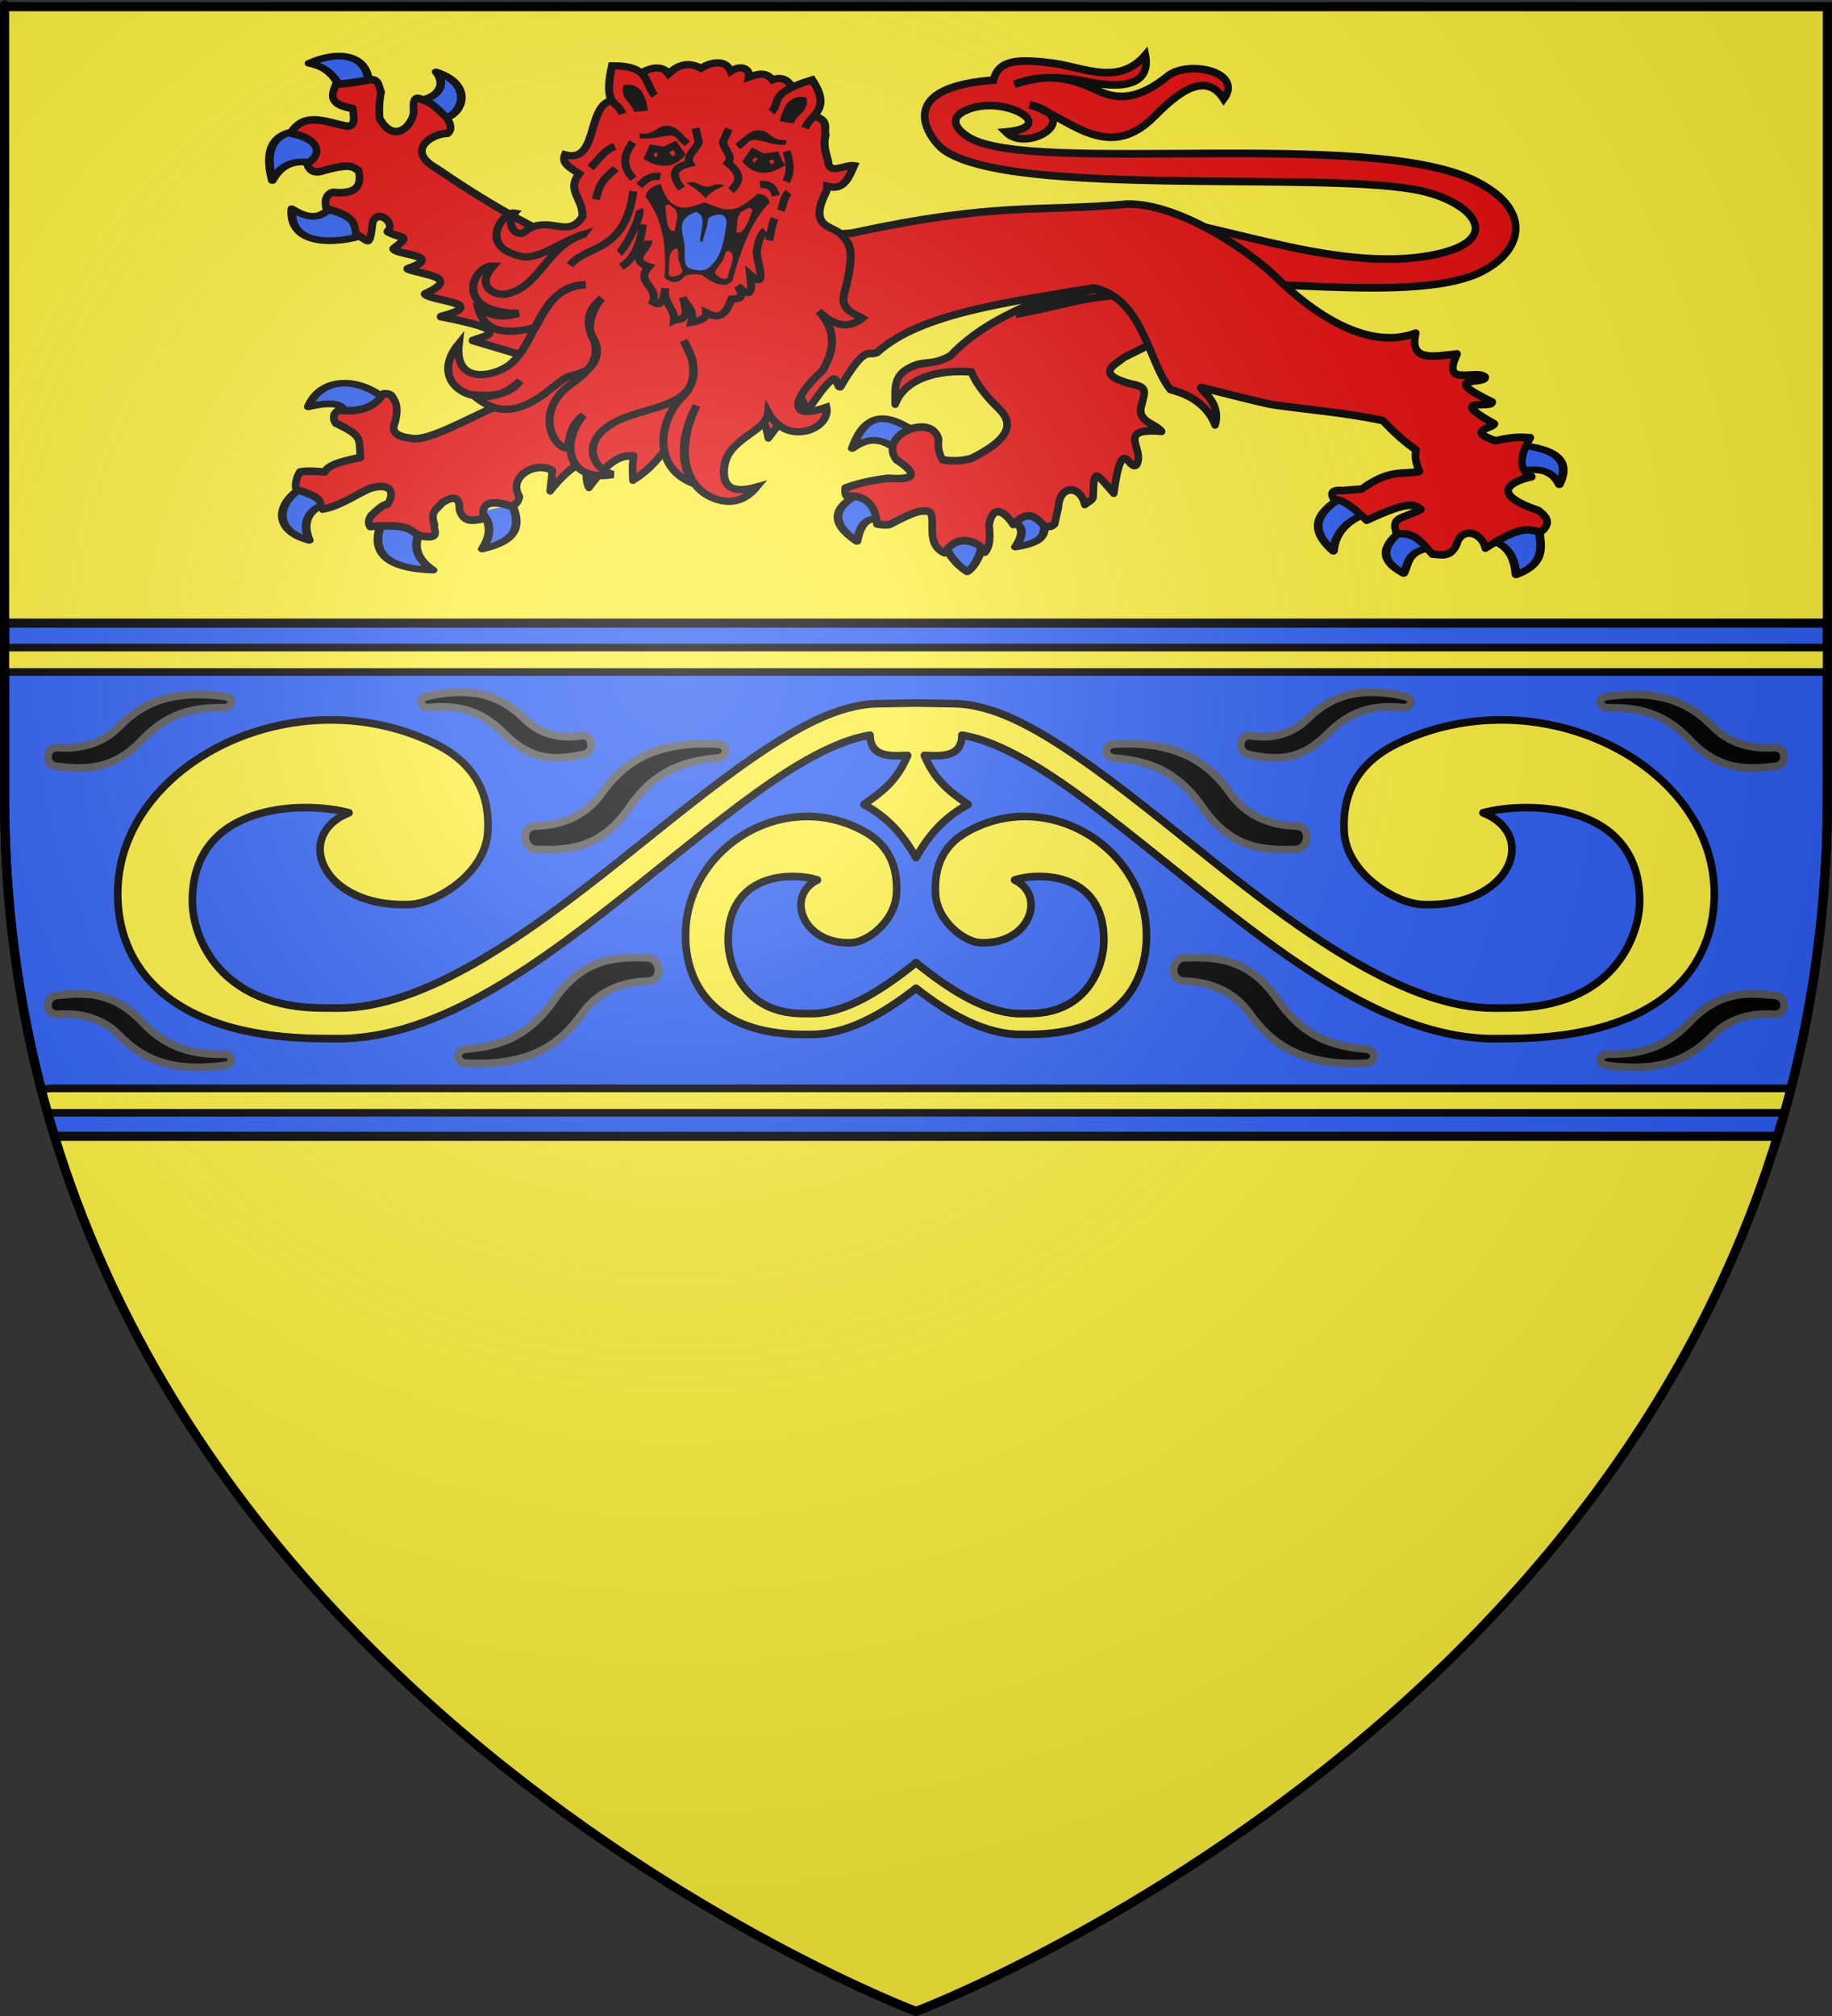 <?xml version="1.0" encoding="UTF-8" standalone="no"?>
<svg
   xmlns:dc="http://purl.org/dc/elements/1.1/"
   xmlns:cc="http://creativecommons.org/ns#"
   xmlns:rdf="http://www.w3.org/1999/02/22-rdf-syntax-ns#"
   xmlns:svg="http://www.w3.org/2000/svg"
   xmlns="http://www.w3.org/2000/svg"
   xmlns:xlink="http://www.w3.org/1999/xlink"
   xmlns:sodipodi="http://sodipodi.sourceforge.net/DTD/sodipodi-0.dtd"
   xmlns:inkscape="http://www.inkscape.org/namespaces/inkscape"
   height="660"
   width="600"
   version="1.0"
   id="svg2"
   sodipodi:version="0.32"
   inkscape:version="0.47pre1"
   sodipodi:docname="Blason_ville_fr_Frichemesnil_(Seine-Maritime).svg"
   inkscape:export-filename="/Users/olivier/Desktop/Blason Rouge/Blason_Vide_3D.png"
   inkscape:export-xdpi="144"
   inkscape:export-ydpi="144"
   inkscape:output_extension="org.inkscape.output.svg.inkscape">
  <rect width="100%" height="100%" fill="#333333" stroke="none"/>
  <sodipodi:namedview
     inkscape:window-height="706"
     inkscape:window-width="1366"
     inkscape:pageshadow="2"
     inkscape:pageopacity="0.0"
     guidetolerance="10.0"
     gridtolerance="10.0"
     objecttolerance="10.0"
     borderopacity="1.0"
     bordercolor="#666666"
     pagecolor="#ffffff"
     id="base"
     showgrid="false"
     height="660px"
     inkscape:zoom="0.71969697"
     inkscape:cx="300"
     inkscape:cy="330"
     inkscape:window-x="-8"
     inkscape:window-y="-8"
     inkscape:current-layer="layer3"
     inkscape:object-nodes="true"
     inkscape:window-maximized="1" />
  <desc
     id="desc4">Flag of Canton of Valais (Wallis)</desc>
  <defs
     id="defs6">
    <linearGradient
       id="linearGradient2893">
      <stop
         style="stop-color:white;stop-opacity:0.314;"
         offset="0"
         id="stop2895" />
      <stop
         id="stop2897"
         offset="0.19"
         style="stop-color:white;stop-opacity:0.251;" />
      <stop
         style="stop-color:#6b6b6b;stop-opacity:0.125;"
         offset="0.6"
         id="stop2901" />
      <stop
         style="stop-color:black;stop-opacity:0.125;"
         offset="1"
         id="stop2899" />
    </linearGradient>
    <radialGradient
       inkscape:collect="always"
       xlink:href="#linearGradient2893"
       id="radialGradient3163"
       gradientUnits="userSpaceOnUse"
       gradientTransform="matrix(1.353,0,0,1.349,-77.629,-85.747)"
       cx="221.445"
       cy="226.331"
       fx="221.445"
       fy="226.331"
       r="300" />
    <g
       id="s-4">
      <g
         id="c-6">
        <path
           transform="matrix(0.951,0.309,-0.309,0.951,0,-1)"
           d="M 0,0 L 0,1 L 0.5,1 L 0,0 z"
           id="t-0" />
        <use
           height="540"
           width="810"
           y="0"
           x="0"
           id="use2144-7"
           transform="scale(-1,1)"
           xlink:href="#t-0" />
      </g>
      <g
         id="a-1">
        <use
           height="540"
           width="810"
           y="0"
           x="0"
           id="use2147-7"
           transform="matrix(0.309,0.951,-0.951,0.309,0,0)"
           xlink:href="#c-6" />
        <use
           height="540"
           width="810"
           y="0"
           x="0"
           id="use2149-7"
           transform="matrix(-0.809,0.588,-0.588,-0.809,0,0)"
           xlink:href="#c-6" />
      </g>
      <use
         height="540"
         width="810"
         y="0"
         x="0"
         id="use2151-7"
         transform="scale(-1,1)"
         xlink:href="#a-1" />
    </g>
    <g
       id="f">
      <rect
         id="rect1964"
         style="fill:#28166f"
         y="-30"
         x="-50"
         height="60"
         width="100" />
      <g
         id="g1966"
         style="fill:#ffffff"
         transform="translate(0,-20)">
        <path
           id="path1968"
           d="M -1.212,27.818 C -1.212,22.175 -2.091,20.471 -4.542,13.98 C -5.709,10.888 -5.024,7.103 -2.858,3.601 C -2.082,2.346 -1.114,1.214 0,0 C 1.114,1.214 2.082,2.346 2.858,3.601 C 5.024,7.103 5.709,10.888 4.542,13.98 C 2.091,20.471 1.212,22.175 1.212,27.818 L -1.212,27.818 z" />
        <path
           id="rwi"
           d="M 2.922,27.672 C 2.922,21.721 5.239,17.829 8.501,16.66 C 9.949,16.141 11.808,16.387 13.519,18.107 C 15.638,20.236 16.255,26.1 10.036,27.228 C 10.694,26.272 10.655,24.147 9.322,23.441 C 8.331,22.916 7.209,23.188 6.646,23.564 C 5.822,24.116 4.917,25.67 4.967,27.672 L 2.922,27.672 z" />
        <path
           id="path1971"
           d="M 1.777,30.183 C 1.79,32.191 2.795,33.518 4.516,34.257 C 4.295,34.955 3.257,36.378 1.831,36.281 C 1.55,37.787 1.282,38.632 0,40 C -1.282,38.632 -1.55,37.787 -1.831,36.281 C -3.257,36.378 -4.295,34.955 -4.516,34.257 C -2.795,33.518 -1.79,32.191 -1.777,30.183 L 1.777,30.183 z" />
        <use
           xlink:href="#rwi"
           height="400"
           width="800"
           y="0"
           x="0"
           id="use1973"
           transform="scale(-1,1)" />
        <rect
           id="rect1975"
           y="27.331"
           x="-7.923"
           height="3.218"
           width="15.846" />
      </g>
    </g>
    <g
       id="s">
      <g
         id="c">
        <path
           transform="matrix(0.951,0.309,-0.309,0.951,0,-1)"
           d="M 0,0 L 0,1 L 0.5,1 L 0,0 z"
           id="t" />
        <use
           height="540"
           width="810"
           y="0"
           x="0"
           id="use2144"
           transform="scale(-1,1)"
           xlink:href="#t" />
      </g>
      <g
         id="a">
        <use
           height="540"
           width="810"
           y="0"
           x="0"
           id="use2147"
           transform="matrix(0.309,0.951,-0.951,0.309,0,0)"
           xlink:href="#c" />
        <use
           height="540"
           width="810"
           y="0"
           x="0"
           id="use2149"
           transform="matrix(-0.809,0.588,-0.588,-0.809,0,0)"
           xlink:href="#c" />
      </g>
      <use
         height="540"
         width="810"
         y="0"
         x="0"
         id="use2151"
         transform="scale(-1,1)"
         xlink:href="#a" />
    </g>
    <g
       id="s-4-4">
      <g
         id="c-6-9">
        <path
           transform="matrix(0.951,0.309,-0.309,0.951,0,-1)"
           d="M 0,0 L 0,1 L 0.5,1 L 0,0 z"
           id="t-0-5" />
        <use
           height="540"
           width="810"
           y="0"
           x="0"
           id="use2144-7-6"
           transform="scale(-1,1)"
           xlink:href="#t-0-5" />
      </g>
      <g
         id="a-1-4">
        <use
           height="540"
           width="810"
           y="0"
           x="0"
           id="use2147-7-8"
           transform="matrix(0.309,0.951,-0.951,0.309,0,0)"
           xlink:href="#c-6-9" />
        <use
           height="540"
           width="810"
           y="0"
           x="0"
           id="use2149-7-2"
           transform="matrix(-0.809,0.588,-0.588,-0.809,0,0)"
           xlink:href="#c-6-9" />
      </g>
      <use
         height="540"
         width="810"
         y="0"
         x="0"
         id="use2151-7-1"
         transform="scale(-1,1)"
         xlink:href="#a-1-4" />
    </g>
    <g
       id="f-0">
      <rect
         id="rect1964-6"
         style="fill:#28166f"
         y="-30"
         x="-50"
         height="60"
         width="100" />
      <g
         id="g1966-7"
         style="fill:#ffffff"
         transform="translate(0,-20)">
        <path
           id="path1968-5"
           d="M -1.212,27.818 C -1.212,22.175 -2.091,20.471 -4.542,13.98 C -5.709,10.888 -5.024,7.103 -2.858,3.601 C -2.082,2.346 -1.114,1.214 0,0 C 1.114,1.214 2.082,2.346 2.858,3.601 C 5.024,7.103 5.709,10.888 4.542,13.98 C 2.091,20.471 1.212,22.175 1.212,27.818 L -1.212,27.818 z" />
        <path
           id="rwi-0"
           d="M 2.922,27.672 C 2.922,21.721 5.239,17.829 8.501,16.66 C 9.949,16.141 11.808,16.387 13.519,18.107 C 15.638,20.236 16.255,26.1 10.036,27.228 C 10.694,26.272 10.655,24.147 9.322,23.441 C 8.331,22.916 7.209,23.188 6.646,23.564 C 5.822,24.116 4.917,25.67 4.967,27.672 L 2.922,27.672 z" />
        <path
           id="path1971-0"
           d="M 1.777,30.183 C 1.79,32.191 2.795,33.518 4.516,34.257 C 4.295,34.955 3.257,36.378 1.831,36.281 C 1.55,37.787 1.282,38.632 0,40 C -1.282,38.632 -1.55,37.787 -1.831,36.281 C -3.257,36.378 -4.295,34.955 -4.516,34.257 C -2.795,33.518 -1.79,32.191 -1.777,30.183 L 1.777,30.183 z" />
        <use
           xlink:href="#rwi-0"
           height="400"
           width="800"
           y="0"
           x="0"
           id="use1973-4"
           transform="scale(-1,1)" />
        <rect
           id="rect1975-5"
           y="27.331"
           x="-7.923"
           height="3.218"
           width="15.846" />
      </g>
    </g>
    <g
       id="s-0">
      <g
         id="c-3">
        <path
           transform="matrix(0.951,0.309,-0.309,0.951,0,-1)"
           d="M 0,0 L 0,1 L 0.5,1 L 0,0 z"
           id="t-4" />
        <use
           height="540"
           width="810"
           y="0"
           x="0"
           id="use2144-0"
           transform="scale(-1,1)"
           xlink:href="#t-4" />
      </g>
      <g
         id="a-0">
        <use
           height="540"
           width="810"
           y="0"
           x="0"
           id="use2147-5"
           transform="matrix(0.309,0.951,-0.951,0.309,0,0)"
           xlink:href="#c-3" />
        <use
           height="540"
           width="810"
           y="0"
           x="0"
           id="use2149-3"
           transform="matrix(-0.809,0.588,-0.588,-0.809,0,0)"
           xlink:href="#c-3" />
      </g>
      <use
         height="540"
         width="810"
         y="0"
         x="0"
         id="use2151-1"
         transform="scale(-1,1)"
         xlink:href="#a-0" />
    </g>
  </defs>
  <g
     inkscape:groupmode="layer"
     id="layer3"
     inkscape:label="Fond écu"
     style="display:inline">
    <path
       id="path2855"
       style="fill:#fcef3c;fill-opacity:1;fill-rule:evenodd;stroke:none;stroke-width:1px;stroke-linecap:butt;stroke-linejoin:miter;stroke-opacity:1"
       d="M 300,658.5 C 300,658.5 598.5,546.18 598.5,260.728 C 598.5,-24.723 598.5,2.176 598.5,2.176 L 1.5,2.176 L 1.5,260.728 C 1.5,546.18 300,658.5 300,658.5 z"
       sodipodi:nodetypes="cccccc" />
    <g
       id="g3714"
       transform="translate(212.95,-619.159)" />
    <g
       id="layer9"
       inkscape:label="Fond d'écu"
       transform="translate(212.95,-619.159)">
      <g
         transform="matrix(2,0,0,2,-732.892,-1853.188)"
         inkscape:label="Meubles"
         id="g2807" />
      <g
         transform="matrix(2,0,0,2,1696.976,-413.55)"
         inkscape:label="Meubles"
         id="g4626" />
      <g
         id="g5271"
         inkscape:label="Meubles"
         transform="matrix(2,0,0,2,-732.892,-453.188)" />
      <g
         id="g5273"
         inkscape:label="Reflet final"
         transform="matrix(2,0,0,2,-732.892,-453.188)" />
      <g
         id="g5275"
         inkscape:label="Contour final"
         transform="matrix(2,0,0,2,-732.892,-453.188)" />
    </g>
    <g
       id="layer6"
       inkscape:label="Reflet final"
       transform="translate(212.95,-619.159)" />
    <g
       id="layer5"
       inkscape:label="Contour final"
       transform="translate(212.95,-619.159)" />
    <path
       style="fill:#2b5df2;stroke:#000000;stroke-opacity:1;stroke-width:3"
       d="M 1.5 204 L 1.5 260.719 C 1.5 301.237 7.523 338.284 17.844 372 L 582.156 372 C 592.477 338.284 598.5 301.237 598.5 260.719 L 598.5 204 L 1.5 204 z "
       id="rect23111" />
    <g
       id="g24210">
      <path
         id="path23133"
         d="M 300 230.156 L 287.5 230.375 C 274.652 230.6 261.376 238.002 247.219 247.656 C 233.061 257.311 218.039 269.783 202.562 282.094 C 171.609 306.716 138.736 330.208 110.438 330.031 L 105.438 330 C 71.932 329.791 63.051 306.893 63 295.062 C 62.862 262.845 99.298 262.083 114.312 266.094 C 95.805 273.414 105.4 297.273 134.125 296.125 C 143.217 295.762 158.955 285.784 159.75 272.469 C 160.571 258.726 154.47 249.163 141.969 243.219 C 95.995 221.358 39.613 250.033 38.562 291.344 C 37.931 316.163 55.21 339.686 105.406 340 L 110.406 340.031 C 143.996 340.241 177.651 314.694 208.812 289.906 C 224.393 277.512 239.316 265.153 252.875 255.906 C 265.054 247.601 276.12 242.03 284.969 240.688 C 285 248.322 292.433 247.467 297.25 247.312 C 293.673 255.962 288.285 259.594 282.938 263.375 C 290.933 267.639 296.085 273.797 300 280.781 C 303.915 273.797 309.067 267.639 317.062 263.375 C 311.715 259.594 306.327 255.962 302.75 247.312 C 307.567 247.467 315 248.322 315.031 240.688 C 323.88 242.03 334.946 247.601 347.125 255.906 C 360.684 265.153 375.607 277.512 391.188 289.906 C 422.349 314.694 456.004 340.241 489.594 340.031 L 494.594 340 C 544.79 339.686 562.069 316.163 561.438 291.344 C 560.387 250.033 504.005 221.358 458.031 243.219 C 445.53 249.163 439.429 258.726 440.25 272.469 C 441.045 285.784 456.783 295.762 465.875 296.125 C 494.6 297.273 504.195 273.414 485.688 266.094 C 500.702 262.083 537.138 262.845 537 295.062 C 536.949 306.893 528.068 329.791 494.562 330 L 489.562 330.031 C 461.264 330.208 428.391 306.716 397.438 282.094 C 381.961 269.783 366.939 257.311 352.781 247.656 C 338.624 238.002 325.348 230.6 312.5 230.375 L 300 230.156 z "
         style="font-size:medium;font-style:normal;font-variant:normal;font-weight:normal;font-stretch:normal;text-indent:0;text-align:start;text-decoration:none;line-height:normal;letter-spacing:normal;word-spacing:normal;text-transform:none;direction:ltr;block-progression:tb;writing-mode:lr-tb;text-anchor:start;color:#000000;fill:#fcef3c;fill-opacity:1;stroke:#000000;stroke-width:2.5;stroke-linecap:round;stroke-linejoin:round;stroke-opacity:1;marker:none;visibility:visible;display:inline;overflow:visible;enable-background:accumulate;font-family:Bitstream Vera Sans;-inkscape-font-specification:Bitstream Vera Sans;stroke-miterlimit:4;stroke-dasharray:none;opacity:1" />
      <path
         id="path23655"
         d="M 263.312 267.312 C 243.19 267.845 224.981 284.183 224.531 305.375 C 224.171 322.351 234.013 338.442 262.625 338.656 L 265.5 338.656 C 277.099 338.743 288.707 332.347 300 323.531 C 311.293 332.347 322.901 338.743 334.5 338.656 L 337.375 338.656 C 365.987 338.442 375.829 322.351 375.469 305.375 C 375.019 284.183 356.81 267.845 336.688 267.312 C 329.98 267.135 323.083 268.699 316.531 272.438 C 309.406 276.503 305.907 283.069 306.375 292.469 C 306.828 301.576 315.817 308.376 321 308.625 C 337.373 309.41 342.831 293.101 332.281 288.094 C 340.84 285.35 361.61 285.869 361.531 307.906 C 361.502 315.999 356.442 331.669 337.344 331.812 L 334.5 331.844 C 323.791 331.924 311.923 324.847 300 315.156 C 288.077 324.847 276.209 331.924 265.5 331.844 L 262.656 331.812 C 243.558 331.669 238.498 315.999 238.469 307.906 C 238.39 285.869 259.16 285.35 267.719 288.094 C 257.169 293.101 262.627 309.41 279 308.625 C 284.183 308.376 293.172 301.576 293.625 292.469 C 294.093 283.069 290.594 276.503 283.469 272.438 C 276.917 268.699 270.02 267.135 263.312 267.312 z "
         style="font-size:medium;font-style:normal;font-variant:normal;font-weight:normal;font-stretch:normal;text-indent:0;text-align:start;text-decoration:none;line-height:normal;letter-spacing:normal;word-spacing:normal;text-transform:none;direction:ltr;block-progression:tb;writing-mode:lr-tb;text-anchor:start;color:#000000;fill:#fcef3c;fill-opacity:1;stroke:#000000;stroke-width:2.5;stroke-linecap:round;stroke-linejoin:round;stroke-opacity:1;marker:none;visibility:visible;display:inline;overflow:visible;enable-background:accumulate;font-family:Bitstream Vera Sans;-inkscape-font-specification:Bitstream Vera Sans;stroke-miterlimit:4;stroke-dasharray:none;opacity:1" />
      <path
         id="path23663"
         d="M 16.781 356.312 C 15.573 356.373 14.45 356.517 13.594 356.906 C 14.216 359.299 14.866 361.67 15.531 364.031 C 16.091 364.228 16.682 364.342 17.281 364.312 L 584.406 364.312 C 585.154 361.665 585.869 359 586.562 356.312 L 17.281 356.312 C 17.115 356.305 16.948 356.305 16.781 356.312 z "
         style="font-size:medium;font-style:normal;font-variant:normal;font-weight:normal;font-stretch:normal;text-indent:0;text-align:start;text-decoration:none;line-height:normal;letter-spacing:normal;word-spacing:normal;text-transform:none;direction:ltr;block-progression:tb;writing-mode:lr-tb;text-anchor:start;opacity:1;color:#000000;fill:#fcef3c;fill-opacity:1;stroke:#000000;stroke-width:2.5;stroke-opacity:1;marker:none;visibility:visible;display:inline;overflow:visible;enable-background:accumulate;font-family:Bitstream Vera Sans;-inkscape-font-specification:Bitstream Vera Sans;stroke-miterlimit:4;stroke-dasharray:none" />
      <path
         sodipodi:nodetypes="cssssss"
         id="path23665"
         d="m 234.865,243.579 c 3.695,0.181 3.721,4.312 0,4.625 -10.946,0.921 -20.442,4.09 -28.676,16.034 -9.7,14.071 -20.701,14.127 -30.526,13.875 -4.347,-0.111 -5.392,-7.602 0,-7.709 9.196,-0.181 16.664,-4.055 21.276,-10.484 6.911,-9.633 16.462,-17.396 37.926,-16.342 z"
         style="opacity:1;fill:#000000;fill-opacity:1;fill-rule:nonzero;stroke:#555555;stroke-width:2.5;stroke-linecap:round;stroke-linejoin:round;stroke-miterlimit:4;stroke-opacity:1;stroke-dasharray:none" />
      <path
         style="opacity:1;fill:#000000;fill-opacity:1;fill-rule:nonzero;stroke:#555555;stroke-width:2.5;stroke-linecap:round;stroke-linejoin:round;stroke-miterlimit:4;stroke-opacity:1;stroke-dasharray:none"
         d="m 152.782,348.071 c -3.695,-0.181 -3.721,-4.312 0,-4.625 10.946,-0.921 20.442,-4.09 28.676,-16.034 9.7,-14.071 20.701,-14.127 30.526,-13.875 4.347,0.111 5.392,7.602 0,7.709 -9.196,0.181 -16.664,4.055 -21.276,10.484 -6.911,9.633 -16.462,17.396 -37.926,16.342 z"
         id="path23667"
         sodipodi:nodetypes="cssssss" />
      <path
         style="opacity:1;fill:#000000;fill-opacity:1;fill-rule:nonzero;stroke:#555555;stroke-width:2.5;stroke-linecap:round;stroke-linejoin:round;stroke-miterlimit:4;stroke-opacity:1;stroke-dasharray:none"
         d="m 139.845,227.98 c -2.886,0.656 -2.333,3.914 0.643,3.644 8.752,-0.795 16.673,0.382 24.82,8.649 9.597,9.738 18.271,8.254 25.977,6.691 3.409,-0.691 3.192,-6.738 -1.071,-6.073 -7.27,1.134 -13.692,-0.88 -18.218,-5.304 -6.783,-6.629 -15.386,-11.418 -32.15,-7.606 z"
         id="path23669"
         sodipodi:nodetypes="cssssss" />
      <path
         sodipodi:nodetypes="cssssss"
         id="path23671"
         d="m 73.617,228.011 c 3.212,0.433 2.833,3.726 -0.451,3.684 -9.659,-0.122 -18.269,1.661 -26.632,10.532 -9.852,10.451 -19.474,9.636 -28.039,8.668 -3.79,-0.428 -3.973,-6.477 0.751,-6.141 8.057,0.574 14.963,-1.928 19.621,-6.689 6.981,-7.134 16.087,-12.571 34.748,-10.055 z"
         style="opacity:1;fill:#000000;fill-opacity:1;fill-rule:nonzero;stroke:#555555;stroke-width:2.5;stroke-linecap:round;stroke-linejoin:round;stroke-miterlimit:4;stroke-opacity:1;stroke-dasharray:none" />
      <path
         style="opacity:1;fill:#000000;fill-opacity:1;fill-rule:nonzero;stroke:#555555;stroke-width:2.5;stroke-linecap:round;stroke-linejoin:round;stroke-miterlimit:4;stroke-opacity:1;stroke-dasharray:none"
         d="m 73.617,348.804 c 3.212,-0.433 2.833,-3.726 -0.451,-3.684 -9.659,0.122 -18.269,-1.661 -26.632,-10.532 -9.852,-10.451 -19.474,-9.636 -28.039,-8.668 -3.79,0.428 -3.973,6.477 0.751,6.141 8.057,-0.574 14.963,1.928 19.621,6.689 6.981,7.134 16.087,12.571 34.748,10.055 z"
         id="path23673"
         sodipodi:nodetypes="cssssss" />
      <path
         id="path23679"
         d="M 1.5 212 L 1.5 220 C 1.662 220.01 1.836 220.008 2 220 L 598.5 220 L 598.5 212 L 2 212 C 1.833 211.992 1.667 211.992 1.5 212 z "
         style="font-size:medium;font-style:normal;font-variant:normal;font-weight:normal;font-stretch:normal;text-indent:0;text-align:start;text-decoration:none;line-height:normal;letter-spacing:normal;word-spacing:normal;text-transform:none;direction:ltr;block-progression:tb;writing-mode:lr-tb;text-anchor:start;opacity:1;color:#000000;fill:#fcef3c;fill-opacity:1;stroke:#000000;stroke-width:2.5;stroke-opacity:1;marker:none;visibility:visible;display:inline;overflow:visible;enable-background:accumulate;font-family:Bitstream Vera Sans;-inkscape-font-specification:Bitstream Vera Sans;stroke-miterlimit:4;stroke-dasharray:none" />
      <path
         style="fill:#000000;fill-opacity:1;fill-rule:nonzero;stroke:#555555;stroke-width:2.5;stroke-linecap:round;stroke-linejoin:round;stroke-miterlimit:4;stroke-opacity:1;stroke-dasharray:none"
         d="m 365.135,243.579 c -3.695,0.181 -3.721,4.312 0,4.625 10.946,0.921 20.442,4.09 28.676,16.034 9.7,14.071 20.701,14.127 30.526,13.875 4.347,-0.111 5.392,-7.602 0,-7.709 -9.196,-0.181 -16.664,-4.055 -21.276,-10.484 -6.911,-9.633 -16.462,-17.396 -37.926,-16.342 z"
         id="path23687"
         sodipodi:nodetypes="cssssss" />
      <path
         sodipodi:nodetypes="cssssss"
         id="path23689"
         d="m 447.218,348.071 c 3.695,-0.181 3.721,-4.312 0,-4.625 -10.946,-0.921 -20.442,-4.09 -28.676,-16.034 -9.7,-14.071 -20.701,-14.127 -30.526,-13.875 -4.347,0.111 -5.392,7.602 0,7.709 9.196,0.181 16.664,4.055 21.276,10.484 6.911,9.633 16.462,17.396 37.926,16.342 z"
         style="fill:#000000;fill-opacity:1;fill-rule:nonzero;stroke:#555555;stroke-width:2.5;stroke-linecap:round;stroke-linejoin:round;stroke-miterlimit:4;stroke-opacity:1;stroke-dasharray:none" />
      <path
         sodipodi:nodetypes="cssssss"
         id="path23691"
         d="m 460.155,227.98 c 2.886,0.656 2.333,3.914 -0.643,3.644 -8.752,-0.795 -16.673,0.382 -24.82,8.649 -9.597,9.738 -18.271,8.254 -25.977,6.691 -3.409,-0.691 -3.192,-6.738 1.071,-6.073 7.27,1.134 13.692,-0.88 18.218,-5.304 6.783,-6.629 15.386,-11.418 32.15,-7.606 z"
         style="fill:#000000;fill-opacity:1;fill-rule:nonzero;stroke:#555555;stroke-width:2.5;stroke-linecap:round;stroke-linejoin:round;stroke-miterlimit:4;stroke-opacity:1;stroke-dasharray:none" />
      <path
         style="fill:#000000;fill-opacity:1;fill-rule:nonzero;stroke:#555555;stroke-width:2.5;stroke-linecap:round;stroke-linejoin:round;stroke-miterlimit:4;stroke-opacity:1;stroke-dasharray:none"
         d="m 526.383,228.011 c -3.212,0.433 -2.833,3.726 0.451,3.684 9.659,-0.122 18.269,1.661 26.632,10.532 9.852,10.451 19.474,9.636 28.039,8.668 3.79,-0.428 3.973,-6.477 -0.751,-6.141 -8.057,0.574 -14.963,-1.928 -19.621,-6.689 -6.981,-7.134 -16.087,-12.571 -34.748,-10.055 z"
         id="path23693"
         sodipodi:nodetypes="cssssss" />
      <path
         sodipodi:nodetypes="cssssss"
         id="path23695"
         d="m 526.383,348.804 c -3.212,-0.433 -2.833,-3.726 0.451,-3.684 9.659,0.122 18.269,-1.661 26.632,-10.532 9.852,-10.451 19.474,-9.636 28.039,-8.668 3.79,0.428 3.973,6.477 -0.751,6.141 -8.057,-0.574 -14.963,1.928 -19.621,6.689 -6.981,7.134 -16.087,12.571 -34.748,10.055 z"
         style="fill:#000000;fill-opacity:1;fill-rule:nonzero;stroke:#555555;stroke-width:2.5;stroke-linecap:round;stroke-linejoin:round;stroke-miterlimit:4;stroke-opacity:1;stroke-dasharray:none" />
    </g>
  </g>
  <g
     inkscape:groupmode="layer"
     id="layer4"
     inkscape:label="Meubles">
    <g
       style="display:inline"
       id="g24091">
      <g
         transform="matrix(0.691,0,0,0.53,38.48,-74.554)"
         style="fill:#2b5df2;fill-opacity:1;stroke:#000000;stroke-width:4.131;stroke-linecap:round;stroke-linejoin:round;stroke-miterlimit:4;stroke-opacity:1;stroke-dasharray:none"
         id="g31348">
        <path
           inkscape:connector-curvature="0"
           d="m 370.348,418.672 c -0.758,-0.408 10.794,-7.443 8.59,-10.553 -12.166,-10.39 -23.678,-16.2 -30.678,9.572 9.986,-9.293 15.908,-3.68 22.088,0.982 z"
           style="fill:#2b5df2;fill-opacity:1;fill-rule:nonzero;stroke:#000000;stroke-width:4.131;stroke-linecap:round;stroke-linejoin:round;stroke-miterlimit:4;stroke-opacity:1;stroke-dasharray:none;stroke-dashoffset:0;marker:none;visibility:visible;display:inline;overflow:visible"
           id="path31350" />
        <path
           inkscape:connector-curvature="0"
           d="m 363.967,461.867 c 1.628,1.905 -2.466,-25.398 -10.799,-17.18 -15.35,9.456 -14.822,19.668 -2.7,30.433 2.354,-16.001 7.956,-14.467 13.498,-13.253 l 0,0 z"
           style="fill:#2b5df2;fill-opacity:1;fill-rule:nonzero;stroke:#000000;stroke-width:4.131;stroke-linecap:round;stroke-linejoin:round;stroke-miterlimit:4;stroke-opacity:1;stroke-dasharray:none;stroke-dashoffset:0;marker:none;visibility:visible;display:inline;overflow:visible"
           id="path31352" />
        <path
           inkscape:connector-curvature="0"
           d="m 410.107,474.874 c 1.215,-2.802 -4.352,-5.086 -9.771,-5.373 -5.419,-0.288 -10.689,1.42 -8.882,6.6 3.876,10.774 8.421,15.311 11.289,17.761 2.198,-1.594 6.432,-8.372 7.363,-18.988 z"
           style="fill:#2b5df2;fill-opacity:1;fill-rule:nonzero;stroke:#000000;stroke-width:4.131;stroke-linecap:round;stroke-linejoin:round;stroke-miterlimit:4;stroke-opacity:1;stroke-dasharray:none;stroke-dashoffset:0;marker:none;visibility:visible;display:inline;overflow:visible"
           id="path31354" />
        <path
           inkscape:connector-curvature="0"
           d="m 439.313,460.149 c 0.65,-7.009 -20.039,-0.249 -15.707,2.209 4.332,2.458 7.326,5.985 1.963,16.198 17.299,-3.31 13.094,-11.398 13.744,-18.407 z"
           style="fill:#2b5df2;fill-opacity:1;fill-rule:nonzero;stroke:#000000;stroke-width:4.131;stroke-linecap:round;stroke-linejoin:round;stroke-miterlimit:4;stroke-opacity:1;stroke-dasharray:none;stroke-dashoffset:0;marker:none;visibility:visible;display:inline;overflow:visible"
           id="path31356" />
      </g>
      <path
         inkscape:connector-curvature="0"
         sodipodi:nodetypes="ccccscccccccccccccccccccccsccccccccc"
         d="m 378.95,106.579 -16.205,-22.722 -4.441,5.491 c -12.72,8.438 -32.855,12.185 -47.02,27.132 -6.104,3.4 -8.097,1.419 -12.849,3.651 -6.159,2.892 -5.175,7.06 -5.245,12.198 3.158,-8.576 14.262,-11.443 24.957,-10.573 1.352,3.387 4.112,7.28 8.745,11.805 3.289,3.207 7.215,8.699 -8.882,16.568 -1.799,0.416 -4.945,1.196 -9.375,0.379 -1.382,-2.656 -1.484,-4.723 -1.234,-6.627 -2.109,-8.978 -20.035,-1.414 -13.816,6.627 7.888,5.187 5.488,6.668 -2.714,6.059 -4.145,0.574 -8.31,1.165 -14.063,3.219 -0.071,1.065 -0.083,2.083 0.493,2.651 8.963,-0.808 9.933,7.29 9.869,9.089 1.204,0.212 2.354,0.466 4.194,0.189 9.14,-4.766 10.067,-4.511 12.48,-4.36 3.617,1.008 -1.609,10.595 5.53,13.638 4.503,-7.187 12.119,-2.992 13.21,-0.216 1.831,-2.048 1.722,-5.373 1.347,-8.873 1.322,-7.771 5.926,-3.464 7.895,-0.189 4.635,-4.667 7.106,-2.963 10.201,0.568 2.206,0.241 2.442,-0.017 3.369,-0.757 l 1.234,-5.491 c 0.397,-7.368 7.175,-7.378 8.649,-0.86 1.179,-0.979 2.714,-1.534 2.732,-2.549 0.179,-9.941 0.964,-7.615 6.749,-1.157 2.796,-20.31 5.024,-6.59 7.528,-9.446 2.747,-5.072 -7.077,-12.096 8.142,-10.793 -2.444,-2.824 -8.504,-3.22 -6.415,-9.089 0.784,-3.75 2.251,-5.363 -3.622,-6.438 -12.233,-3.343 -5.066,-6.343 -2.22,-8.71 l 10.616,-5.291 0.161,-5.123 0,0 z"
         style="fill:#e20909;fill-opacity:1;fill-rule:nonzero;stroke:#000000;stroke-width:2.5;stroke-linecap:round;stroke-linejoin:round;stroke-miterlimit:4;stroke-opacity:1;stroke-dasharray:none;stroke-dashoffset:0;marker:none;visibility:visible;display:inline;overflow:visible"
         id="path31358" />
      <g
         transform="matrix(0.688,0.054,-0.051,0.528,61.065,-85.026)"
         id="g31362"
         style="fill:#2b5df2;fill-opacity:1;stroke:#000000;stroke-width:4.131;stroke-linecap:round;stroke-linejoin:round;stroke-miterlimit:4;stroke-opacity:1;stroke-dasharray:none">
        <path
           id="path31364"
           style="fill:#2b5df2;fill-opacity:1;fill-rule:nonzero;stroke:#000000;stroke-width:4.131;stroke-linecap:round;stroke-linejoin:round;stroke-miterlimit:4;stroke-opacity:1;stroke-dasharray:none;stroke-dashoffset:0;marker:none;visibility:visible;display:inline;overflow:visible"
           d="m 101.78,203.343 c 1.028,2.82 -1.806,3.333 -11.218,5.243 -4.702,-5.94 -6.659,-13.958 -17.946,-15.707 15.228,-10.814 28.246,-6.807 29.164,10.464 z"
           inkscape:connector-curvature="0" />
        <path
           id="path31366"
           style="fill:#2b5df2;fill-opacity:1;fill-rule:nonzero;stroke:#000000;stroke-width:4.131;stroke-linecap:round;stroke-linejoin:round;stroke-miterlimit:4;stroke-opacity:1;stroke-dasharray:none;stroke-dashoffset:0;marker:none;visibility:visible;display:inline;overflow:visible"
           d="m 137.93,220.613 c 0.035,6.186 -11.614,-7.015 -12.145,-10.283 7.637,-1.404 13.802,-9.664 7.303,-18.323 19.426,6.085 13.916,26.579 4.842,28.606 l 0,0 z"
           inkscape:connector-curvature="0" />
        <path
           id="path31368"
           style="fill:#2b5df2;fill-opacity:1;fill-rule:nonzero;stroke:#000000;stroke-width:4.131;stroke-linecap:round;stroke-linejoin:round;stroke-miterlimit:4;stroke-opacity:1;stroke-dasharray:none;stroke-dashoffset:0;marker:none;visibility:visible;display:inline;overflow:visible"
           d="m 80.254,254.236 c 8.912,1.745 4.797,-21.627 -7.854,-19.634 -12.65,1.993 -17.447,11.841 -11.78,32.151 3.686,-11.32 10.722,-14.262 19.634,-12.517 l 0,0 z"
           inkscape:connector-curvature="0" />
        <path
           id="path31370"
           style="fill:#2b5df2;fill-opacity:1;fill-rule:nonzero;stroke:#000000;stroke-width:4.131;stroke-linecap:round;stroke-linejoin:round;stroke-miterlimit:4;stroke-opacity:1;stroke-dasharray:none;stroke-dashoffset:0;marker:none;visibility:visible;display:inline;overflow:visible"
           d="m 106.76,295.468 c -0.457,-12.487 -15.084,-24.72 -15.953,-16.198 -4.11,4.875 -7.407,12.089 -19.634,3.927 0.204,26.901 29.11,16.958 35.587,12.271 l 0,0 z"
           inkscape:connector-curvature="0" />
      </g>
      <path
         id="path31372"
         style="fill:#e20909;fill-opacity:1;fill-rule:nonzero;stroke:#000000;stroke-width:2.5;stroke-linecap:round;stroke-linejoin:round;stroke-miterlimit:4;stroke-opacity:1;stroke-dasharray:none;stroke-dashoffset:0;marker:none;visibility:visible;display:inline;overflow:visible"
         d="m 180.943,117.567 14.465,-29.908 -6.516,-6.83 c -14.104,-5.663 -29.475,-14.436 -45.84,-25.651 -10.436,-5.849 -1.695,-11.494 3.574,-11.546 1.621,-1.369 0.896,-3.049 -0.215,-4.99 -3.259,-3.216 -5.171,-4.926 -6.82,-5.51 -2.071,-0.686 -4.574,-2.748 -4.135,2.9 0.374,4 -5.95,12.045 -11.125,2.753 -0.284,-3.068 -0.013,-6.354 0.495,-8.697 -0.858,-1.535 -0.358,-3.939 -3.46,-4.036 -5.044,0.97 -8.732,1.439 -11.356,1.525 -1.358,3.452 -2.752,6.502 5.53,7.962 0.254,2.552 1.036,5.519 -1.613,5.787 -6.261,-0.863 -14.019,-5.318 -18.785,2.284 11.193,2.117 9.584,8.05 5.349,9.829 0.792,2.661 2.701,3.438 5.727,2.333 9.116,-2.513 9.336,-0.967 11.2,0.076 1.004,4.587 -0.181,7.902 -8.399,7.134 -2.009,0.399 -3.033,2.624 -2.096,5.345 9.287,2.397 9.149,4.814 9.688,8.424 4.388,1.933 4.34,4.807 5.468,-4.005 1.63,-4.574 7.749,0.358 4.781,3.064 4.903,2.702 8.202,0.801 1.901,5.66 1.47,2.161 17.236,2.076 4.617,6.546 5.224,2.07 18.048,2.594 5.678,8.242 2.452,2.391 21.718,2.985 5.235,7.401 24.529,4.755 15.192,6.049 10.448,7.812 l 15.999,4.754 10.202,1.341 0,0 z"
         inkscape:connector-curvature="0" />
      <path
         style="fill:#e20909;fill-opacity:1;stroke:#000000;stroke-width:2.5;stroke-miterlimit:4;stroke-opacity:1;stroke-dasharray:none;display:inline"
         d="m 369.389,70.98 c 23.12,-1.247 66.81,19.494 100.67,12.344 22.548,-4.761 12.782,-16.784 -4.191,-20.744 -29.991,-6.997 -134.42,2.512 -156.863,-13.544 -3.731,-2.669 -18.148,-20.264 16.382,-22.801 1.524,-6.629 7.92,-7.103 19.811,-5.486 9.882,1.344 21.172,7.429 29.906,-2.743 0.707,3.596 1.331,12.912 -19.049,8.743 -9.424,-1.944 -17.435,-1.77 -23.811,0.857 8.168,-2.623 15.149,-3.578 25.906,1.435 4.489,2.092 11.857,5.963 24.113,-4.016 6.795,-5.532 25.202,-1.581 18.508,7.381 -6.793,-10.626 -17.639,0.739 -23.191,6.172 -15.447,15.116 -28.571,-1.023 -40.383,-4.286 18.318,4.348 -0.808,16.011 -7.81,8.915 17.976,-1.593 -0.29,-12.331 -12.524,-7.32 -7.213,2.955 -2.785,7.154 0.652,9.197 20.483,12.173 130.42,-3.121 165.496,14.067 18.699,9.163 16.221,22.496 2.476,29.659 -19.611,10.22 -69.675,2.519 -89.432,4.286 L 369.389,70.98 z"
         id="path4689"
         sodipodi:nodetypes="cssscscccsscsccsssscc" />
      <g
         transform="matrix(0.691,0,0,0.53,44.48,-69.154)"
         id="g31376"
         style="fill:#2b5df2;fill-opacity:1;stroke:#000000;stroke-width:4.131;stroke-linecap:round;stroke-linejoin:round;stroke-miterlimit:4;stroke-opacity:1;stroke-dasharray:none">
        <path
           id="path31378"
           style="fill:#2b5df2;fill-opacity:1;fill-rule:nonzero;stroke:#000000;stroke-width:4.131;stroke-linecap:round;stroke-linejoin:round;stroke-miterlimit:4;stroke-opacity:1;stroke-dasharray:none;stroke-dashoffset:0;marker:none;visibility:visible;display:inline;overflow:visible"
           d="m 80.5,430.37 c -14.068,9.796 -15.988,27.923 1.718,33.869 -3.656,-11.417 -0.431,-18.85 8.344,-23.07"
           inkscape:connector-curvature="0" />
        <path
           id="path31380"
           style="fill:#2b5df2;fill-opacity:1;fill-rule:nonzero;stroke:#000000;stroke-width:4.131;stroke-linecap:round;stroke-linejoin:round;stroke-miterlimit:4;stroke-opacity:1;stroke-dasharray:none;stroke-dashoffset:0;marker:none;visibility:visible;display:inline;overflow:visible"
           d="m 117.314,450.986 c -7.071,19.962 0.527,30.677 23.561,31.66 -8.946,-7.875 -9.519,-16.588 -5.399,-25.77"
           inkscape:connector-curvature="0" />
        <path
           id="path31382"
           style="fill:#2b5df2;fill-opacity:1;fill-rule:nonzero;stroke:#000000;stroke-width:4.131;stroke-linecap:round;stroke-linejoin:round;stroke-miterlimit:4;stroke-opacity:1;stroke-dasharray:none;stroke-dashoffset:0;marker:none;visibility:visible;display:inline;overflow:visible"
           d="m 178.425,442.601 c 5.78,17.185 -2.498,23.436 -14.235,26.997 5.028,-9.914 3.789,-17.321 -0.982,-23.315"
           inkscape:connector-curvature="0" />
        <path
           id="path31384"
           style="fill:#2b5df2;fill-opacity:1;fill-rule:nonzero;stroke:#000000;stroke-width:4.131;stroke-linecap:round;stroke-linejoin:round;stroke-miterlimit:4;stroke-opacity:1;stroke-dasharray:none;stroke-dashoffset:0;marker:none;visibility:visible;display:inline;overflow:visible"
           d="m 118.541,377.358 c -14.281,-15.274 -31.368,-13.028 -36.814,4.418 13.159,-3.965 16.864,-0.964 17.671,4.172"
           inkscape:connector-curvature="0"
           sodipodi:nodetypes="ccc" />
      </g>
      <g
         transform="matrix(0.691,0,0,0.53,44.48,-69.154)"
         id="g31386"
         style="fill:#2b5df2;fill-opacity:1;stroke:#000000;stroke-width:4.131;stroke-linecap:round;stroke-linejoin:round;stroke-miterlimit:4;stroke-opacity:1;stroke-dasharray:none">
        <path
           id="path31388"
           style="fill:#2b5df2;fill-opacity:1;fill-rule:nonzero;stroke:#000000;stroke-width:4.131;stroke-linecap:round;stroke-linejoin:round;stroke-miterlimit:4;stroke-opacity:1;stroke-dasharray:none;stroke-dashoffset:0;marker:none;visibility:visible;display:inline;overflow:visible"
           d="m 572.974,436.46 c -11.202,8.898 -18.864,18.779 -5.38,34.535 0.877,-11.712 6.702,-19.467 16.834,-23.775"
           inkscape:connector-curvature="0" />
        <path
           id="path31390"
           style="fill:#2b5df2;fill-opacity:1;fill-rule:nonzero;stroke:#000000;stroke-width:4.131;stroke-linecap:round;stroke-linejoin:round;stroke-miterlimit:4;stroke-opacity:1;stroke-dasharray:none;stroke-dashoffset:0;marker:none;visibility:visible;display:inline;overflow:visible"
           d="m 600.915,457.285 c -10.152,9.774 -12.028,19.032 0,27.42 2.586,-6.536 1.416,-14.805 15.272,-16.139"
           inkscape:connector-curvature="0" />
        <path
           id="path31392"
           style="fill:#2b5df2;fill-opacity:1;fill-rule:nonzero;stroke:#000000;stroke-width:4.131;stroke-linecap:round;stroke-linejoin:round;stroke-miterlimit:4;stroke-opacity:1;stroke-dasharray:none;stroke-dashoffset:0;marker:none;visibility:visible;display:inline;overflow:visible"
           d="m 641.871,463.879 c 9.867,4.063 11.572,12.615 12.322,21.693 15.656,-7.733 11.18,-19.818 10.586,-31.064"
           inkscape:connector-curvature="0" />
        <path
           id="path31394"
           style="fill:#2b5df2;fill-opacity:1;fill-rule:nonzero;stroke:#000000;stroke-width:4.131;stroke-linecap:round;stroke-linejoin:round;stroke-miterlimit:4;stroke-opacity:1;stroke-dasharray:none;stroke-dashoffset:0;marker:none;visibility:visible;display:inline;overflow:visible"
           d="m 656.101,421.708 c 8.446,-2.408 15.201,-0.974 18.569,8.156 6.175,-16.489 -3.586,-22.239 -18.569,-24.47"
           inkscape:connector-curvature="0" />
      </g>
      <path
         id="path31396"
         style="fill:#e20909;fill-opacity:1;fill-rule:nonzero;stroke:#000000;stroke-width:2.5;stroke-linecap:round;stroke-linejoin:round;stroke-miterlimit:4;stroke-opacity:1;stroke-dasharray:none;stroke-dashoffset:0;marker:none;visibility:visible;display:inline;overflow:visible"
         d="m 239.296,141.481 c 11.886,-8.521 11.336,-1.719 12.345,1.903 14.671,-19.16 8.514,-12.459 13.307,-9.661 11.231,-16.448 7.987,-6.735 10.31,-7.085 8.681,-14.654 8.969,-9.645 12.108,-11.317 14.24,-12.881 43.377,-16.457 70.852,-21.07 16.385,3.666 17.66,24.008 25.117,33.302 3.075,0.754 11.433,3.218 14.613,11.55 2.548,-8.333 -7.3,-12.884 -4.042,-12.136 3.257,0.748 19.804,5.084 23.119,5.553 13.263,1.877 22.803,2.448 35.859,5.159 3.208,3.439 6.744,6.711 10.91,9.661 -0.627,2.482 0.129,4.752 1.079,6.993 -5.837,1.169 -9.64,-0.913 -18.942,5.797 l -6.234,0.46 c -4.059,-0.249 -3.977,1.184 -2.637,3.128 2.134,-0.577 5.862,2.057 10.55,6.625 15.124,-7.164 15.872,-4.748 17.743,-3.588 -6.604,3.411 -9.978,2.359 -7.912,8.097 6.127,-0.932 8.543,3.262 11.629,6.533 2.921,0.175 6.026,1.286 8.032,-3.22 1.639,-5.874 8.236,-4.013 9.351,1.288 12.87,-8.211 14.453,-5.739 18.222,-5.336 3.645,-2.933 1.829,-5.028 -0.839,-6.993 -18.841,-6.473 -5.581,-10.398 -2.158,-11.041 -4.255,-2 -4.216,-6.373 -0.48,-12.789 -2.756,-0.093 -4.675,-0.531 -11.389,1.012 -9.729,-3.393 -1.521,-3.887 -0.36,-5.52 -16.29,-9.111 -0.667,-4.863 -0.719,-7.177 -18.166,-8.855 -2.382,-5.67 -2.278,-8.097 -2.823,-2.894 -14.663,3.639 -9.231,-7.637 -7.244,0.703 -15.827,2.864 -13.547,-6.809 -7.247,2.68 -21.688,4.031 -43.954,-16.573 -9.231,-9.661 -33.462,-26.133 -50.711,-25.67 -28.66,2.617 -42.831,-0.754 -89.914,9.477 l -74.568,5.716 -17.863,1.196 c 0.387,25.442 -7.632,41.785 -18.62,47.941 -0.542,0.304 -7.68,2.807 -8.242,3.073 -10.951,5.178 -20.646,10.333 -25.168,9.263 -5.141,-0.549 -6.523,-2.397 -5.275,-5.152 0.598,-2.423 0.98,-4.812 0,-6.993 -0.85,-1.044 -0.632,-2.703 -3.836,-2.392 -3.063,4.705 -8.132,6.021 -14.386,5.336 -1.558,0.525 -2.544,2.266 -1.199,4.232 9.325,4.378 7.393,5.134 8.152,11.225 -5.273,1.114 -10.533,2.233 -11.749,4.784 -2.899,-0.209 -5.87,-0.501 -8.152,0 -1.141,2.015 -1.655,3.934 -1.199,5.705 10.22,3.086 7.154,4.473 8.632,6.441 5.755,-0.981 10.405,-4.504 15.585,-6.809 8.109,-2.33 7.589,2.617 5.754,5.152 -1.838,0.252 -3.676,2.211 -5.515,3.864 -1.11,1.956 -0.694,2.741 -0.24,3.496 14.531,-1.053 12.665,1.739 16.784,3.128 6.996,1.1 3.628,-2.139 4.316,-3.68 -1.71,-4.895 1.231,-5.151 2.398,-7.177 2.179,-1.397 5.934,-3.329 5.754,2.024 1.168,4.587 4.565,3.798 7.912,3.128 -1.051,-5.402 2.496,-6.246 9.111,-4.048 1.292,-0.514 2.3,-1.392 2.637,-3.128 -3.989,-6.777 5.606,-11.832 10.79,-8.568 l -0.719,6.625 c 5.104,-6.508 9.518,-9.412 12.708,-10.121 -1.041,3.919 -1.195,7.059 0,9.017 7.29,-9.921 11.107,-10.514 14.626,-10.305 -0.552,3.544 -0.282,5.51 -0.24,7.913 4.687,-2.851 7.343,-5.925 9.831,-9.017 5.345,-2.858 5.957,0.404 5.275,5.336 1.439,0.222 3.418,-1.181 6.714,-4.048 3.779,-6.135 6.449,-6.297 9.831,-5.336 0.342,-3.763 1.884,-9.366 -0.24,-11.041 0.842,-0.813 3.65,0.486 5.994,1.288 0.717,-3.461 -0.115,-8.35 -0.959,-13.249 2.525,0.025 3.896,0.936 5.515,1.656 -0.632,-4.601 -1.305,-9.085 -2.877,-11.041"
         sodipodi:nodetypes="ccccccccsscccccccccccccccccccccccccccssccccccccccccccccccccccccccccccccccccc"
         inkscape:connector-curvature="0" />
      <path
         inkscape:connector-curvature="0"
         sodipodi:nodetypes="cccc"
         id="path31398"
         d="m 364.276,96.799 c -2.276,-1.382 -1.074,-0.879 -5.846,-2.133 -7.697,1.818 -17.452,4.588 -25.742,8.224 14.803,-2.809 20.93,-5.181 31.588,-6.09 z"
         style="fill:#e20909;fill-opacity:1;fill-rule:evenodd;stroke:#000000;stroke-width:2.5;stroke-linecap:butt;stroke-linejoin:miter;stroke-miterlimit:4;stroke-opacity:1;stroke-dasharray:none;display:inline" />
      <g
         transform="matrix(0.996,-0.078,0.087,0.897,-1043.595,-661.06)"
         id="g4755"
         style="display:inline;stroke-width:2.635;stroke-miterlimit:4;stroke-dasharray:none">
        <path
           sodipodi:nodetypes="cscccccscccscscsscccsccsccscscccccsssccccccccccccccccsscsc"
           id="path4691"
           d="m 1158.969,923.296 c -12.731,3.389 -15.562,17.634 -26.939,19.396 -3.776,0.585 -10.227,-3.646 -3.502,-10.506 -6.895,-0.927 -14.696,15.928 6.862,17.843 -7.173,1.695 -9.553,-0.784 -13.058,-2.757 1.151,7.15 6.212,10.791 18.049,8.351 4.382,-7.243 8.593,-14.773 17.78,-14.008 -15.732,-0.382 -17.315,19.054 -27.208,26.669 -4.744,3.652 -19.081,6.662 -16.1,-8.936 -13.079,14.853 6.756,27.068 18.794,15.131 -3.956,5.507 -11.299,4.644 -15.894,3.771 4.325,4.6 10.913,11.134 25.053,0.539 9.048,-6.78 5.526,-3.228 13.032,-6.199 3.682,-2.674 5.076,-7.43 2.851,-11.819 -1.86,-3.67 1.141,-10.973 4.321,-13.77 -4.297,3.087 -6.414,7.397 -4.31,13.739 1.925,5.803 -0.066,11.049 -8.082,16.163 -13.395,8.546 -8.482,22.907 -3.502,23.437 0.88,-4.115 1.583,-8.268 6.196,-11.584 -8.152,8.54 -8.097,24.093 7.812,22.359 -6.904,-2.683 -10.098,-13.617 3.233,-19.396 10.862,-4.709 28.506,-2.355 26.131,-20.474 l -2.155,-6.601 c 4.206,9.22 1.91,16.645 -1.734,19.821 -8.379,7.304 -13.168,24.515 0.118,32.037 -3.76,-9.044 -1.789,-18.424 3.772,-28.016 -8.224,15.102 -6.652,28.811 2.425,33.943 5.149,2.911 10.13,2.239 14.547,-2.694 -8.965,1.941 -11.014,-1.861 -9.967,-7.812 1.911,-10.861 14.813,-11.562 16.163,-18.857 5.039,13.084 20.073,7.634 19.127,-0.269 -13.537,4.013 -10.735,-4.411 0,-13.469 4.104,-6.53 6.232,-13.389 0.539,-21.551 4.669,6.166 9.339,7.211 14.008,3.771 -2.612,-1.956 -7.02,-3.8 -5.118,-9.429 5.367,-15.881 3.226,-18.024 0.808,-21.551 -2.299,-3.355 -9.724,-3.115 -4.58,-13.739 0.679,-1.402 1.412,-2.136 1.616,-4.041 5.346,2.162 7.273,-2.515 9.429,-6.735 -2.785,-0.805 -8.61,3.085 -8.351,-2.425 -0.549,-3.234 -1.062,-6.463 0,-9.429 -0.392,-2.541 1.884,-5.482 -3.502,-7.273 l -5.657,-10.776 c -0.966,-1.877 -2.355,-4.749 -6.417,-3.478 -2.05,-3.317 -4.718,-2.451 -7.591,-1.64 0.74,-2.719 -1.996,-4.948 -5.754,-2.655 -1.494,-5.084 -7.063,-3.445 -9.601,-1.925 -4.229,-2.983 -7.638,-1.669 -10.776,1.078 -2.27,-4.602 -9.313,-1.673 -10.237,0.539 l -10.237,7.812 c -7.133,2.674 -5.666,22.117 -15.894,18.049 -1.567,3.201 1.699,5.114 4.041,7.274 -4.788,5.795 0.541,8.975 -0.269,15.625 -4.134,5.902 -8.036,2.076 -12.931,1.886 -6.343,-0.247 -5.876,3.363 -8.59,2.258 -1.952,-0.795 -3.184,-4.527 -0.569,-7.376 -3.5,-0.966 -13.466,11.273 1.044,15.964 5.375,1.738 13.216,-4.344 20.776,-6.266 z"
           style="fill:#e20909;fill-opacity:1;stroke:#000000;stroke-width:2.635;stroke-miterlimit:4;stroke-opacity:1;stroke-dasharray:none" />
        <path
           sodipodi:nodetypes="ccc"
           id="path4693"
           d="m 1175.533,880.719 c -1.101,-5.035 -6.273,-2.667 -1.893,-17.668 12.658,0.934 10.002,7.511 13.041,11.989"
           style="fill:#e20909;fill-opacity:1;stroke:#000000;stroke-width:2.635;stroke-miterlimit:4;stroke-opacity:1;stroke-dasharray:none" />
        <path
           style="fill:#e20909;fill-opacity:1;stroke:#000000;stroke-width:2.635;stroke-miterlimit:4;stroke-opacity:1;stroke-dasharray:none"
           d="m 1224.175,884.261 c 3.809,-3.471 -0.827,-6.767 14.355,-10.474 5.52,11.429 -1.504,12.417 -3.862,17.288"
           id="path4695"
           sodipodi:nodetypes="ccc" />
        <path
           sodipodi:nodetypes="ccccccccccccc"
           id="path4697"
           d="m 1179.95,927.414 c -0.335,3.155 -7.385,6.31 -0.631,9.465 -5.132,5.204 2.627,7.311 0.21,12.831 1.741,1.416 3.356,1.441 4.417,-4.627 -1.089,5.908 2.701,7.853 1.893,11.989 2.099,-0.718 5.356,1.136 3.576,-8.203 0.706,3.106 3.626,4.803 2.022,9.379 1.856,-0.147 5.1,-0.868 5.13,-3.069 2.813,1.823 5.638,3.118 8.675,-4.27 2.17,0.026 4.731,0.502 2.473,-4.564 4.164,5.609 4.542,1.799 4.417,-3.653 5.547,6.43 2.558,-4.539 2.85,-7.922 0.518,-3.226 1.8,-6.597 3.439,-7.69"
           style="fill:#e20909;fill-opacity:1;stroke:#000000;stroke-width:2.635;stroke-miterlimit:4;stroke-opacity:1;stroke-dasharray:none" />
        <path
           sodipodi:nodetypes="cccc"
           id="path4699"
           d="m 1208.48,911.578 c 4.449,-3.625 3.005,-6.693 -0.086,-10.045 2.079,-2.353 -0.991,-5.256 -0.944,-7.813 l 2.318,-4.55"
           style="fill:none;stroke:#000000;stroke-width:2.635;stroke-miterlimit:4;stroke-opacity:1;stroke-dasharray:none" />
        <path
           sodipodi:nodetypes="cc"
           id="path4701"
           d="m 1178.001,891.315 c -4.659,5.949 -3.296,9.761 -0.945,13.222"
           style="fill:none;stroke:#000000;stroke-width:2.635;stroke-miterlimit:4;stroke-opacity:1;stroke-dasharray:none" />
        <path
           sodipodi:nodetypes="cc"
           id="path4703"
           d="m 1171.561,900.33 c -2.593,2.585 -5.43,3.377 -7.384,10.646"
           style="fill:none;stroke:#000000;stroke-width:2.635;stroke-miterlimit:4;stroke-opacity:1;stroke-dasharray:none" />
        <path
           sodipodi:nodetypes="cc"
           id="path4705"
           d="m 1171.991,892.346 c -3.762,1.087 -5.853,4.513 -8.586,7.04"
           style="fill:none;stroke:#000000;stroke-width:2.635;stroke-miterlimit:4;stroke-opacity:1;stroke-dasharray:none" />
        <path
           sodipodi:nodetypes="cc"
           id="path4707"
           d="m 1176.627,909.088 c -4.592,22.229 -16.912,17.92 -23.009,24.984"
           style="fill:none;stroke:#000000;stroke-width:2.635;stroke-miterlimit:4;stroke-opacity:1;stroke-dasharray:none" />
        <path
           sodipodi:nodetypes="cc"
           id="path4709"
           d="m 1178.001,915.87 c 0.759,2.408 -6.112,14.137 -7.985,15.111"
           style="fill:none;stroke:#000000;stroke-width:2.635;stroke-miterlimit:4;stroke-opacity:1;stroke-dasharray:none" />
        <path
           sodipodi:nodetypes="cc"
           id="path4711"
           d="m 1170.274,936.133 c 4.933,-2.8 7.122,-8.325 8.414,-14.767"
           style="fill:none;stroke:#000000;stroke-width:2.635;stroke-miterlimit:4;stroke-opacity:1;stroke-dasharray:none" />
        <path
           sodipodi:nodetypes="cc"
           id="path4713"
           d="m 1227.883,898.957 c 0.713,3.663 1.104,7.326 -1.116,10.99"
           style="fill:none;stroke:#000000;stroke-width:2.635;stroke-miterlimit:4;stroke-opacity:1;stroke-dasharray:none" />
        <path
           sodipodi:nodetypes="cc"
           id="path4715"
           d="m 1227.282,913.896 c -1.8,1.57 -2.104,4.26 -3.091,6.439"
           style="fill:none;stroke:#000000;stroke-width:2.635;stroke-miterlimit:4;stroke-opacity:1;stroke-dasharray:none" />
        <path
           sodipodi:nodetypes="cc"
           id="path4717"
           d="m 1221.873,922.997 c -1.28,2.576 -1.661,5.151 -2.49,7.727"
           style="fill:none;stroke:#000000;stroke-width:2.635;stroke-miterlimit:4;stroke-opacity:1;stroke-dasharray:none" />
        <path
           sodipodi:nodetypes="cc"
           id="path4719"
           d="m 1178.773,907.285 c 1.84,-1.843 3.931,-3.614 7.126,-2.747"
           style="fill:none;stroke:#000000;stroke-width:2.635;stroke-miterlimit:4;stroke-opacity:1;stroke-dasharray:none" />
        <path
           sodipodi:nodetypes="cc"
           id="path4721"
           d="m 1218.181,910.204 c 3.289,-0.04 4.483,1.854 4.808,4.55"
           style="fill:none;stroke:#000000;stroke-width:2.635;stroke-miterlimit:4;stroke-opacity:1;stroke-dasharray:none" />
        <path
           style="fill:none;stroke:#000000;stroke-width:2.635;stroke-miterlimit:4;stroke-opacity:1;stroke-dasharray:none"
           d="m 1192.47,909.497 c -3.454,-6.029 -1.615,-7.952 3.492,-8.93 -1.149,-2.923 2.752,-5.081 3.584,-7.499 l -0.622,-5.069"
           id="path4723"
           sodipodi:nodetypes="cccc" />
        <path
           sodipodi:nodetypes="cccccc"
           id="path4725"
           d="m 1182.637,897.24 1.545,-3.091 3.949,1.03 3.434,-1.545 1.717,3.434 c -3.417,3.445 -6.99,2.864 -10.646,0.172 z"
           style="fill:none;stroke:#000000;stroke-width:2.635;stroke-miterlimit:4;stroke-opacity:1;stroke-dasharray:none" />
        <path
           id="path4727"
           d="m 1184.968,898.773 1.185,-3.752 2.765,0 2.37,3.949 -6.319,-0.197 z"
           style="fill:#000000;fill-opacity:1;stroke:none;stroke-width:2.635;stroke-miterlimit:4;stroke-dasharray:none" />
        <path
           style="fill:none;stroke:#000000;stroke-width:2.635;stroke-miterlimit:4;stroke-opacity:1;stroke-dasharray:none"
           d="m 1225.192,903.476 -0.985,-3.312 -4.068,0.329 -3.114,-2.118 -2.287,3.084 c 2.768,3.986 6.386,4.034 10.455,2.018 z"
           id="path4729"
           sodipodi:nodetypes="cccccc" />
        <path
           style="fill:#000000;fill-opacity:1;stroke:none;stroke-width:2.635;stroke-miterlimit:4;stroke-dasharray:none"
           d="m 1222.356,904.255 -0.515,-3.901 -2.723,-0.48 -3.02,3.478 6.257,0.903 z"
           id="path4731" />
        <path
           sodipodi:nodetypes="cccccc"
           id="path4733"
           d="m 1194.313,907.542 c 2.178,1.958 4.407,3.899 5.667,6.182 1.603,-2.183 4.141,-3.164 6.697,-4.121 -1.222,-0.519 -2.429,-1.063 -4.465,-0.172 -1.629,0.368 -2.814,-0.274 -3.949,-1.03 -1.882,-1.275 -2.745,-0.925 -3.949,-0.859 z"
           style="fill:#000000;fill-opacity:1;stroke:none;stroke-width:2.635;stroke-miterlimit:4;stroke-dasharray:none" />
        <path
           sodipodi:nodetypes="csscscccccccc"
           id="path4735"
           d="m 1185.784,907.282 c 0.677,3.111 1.44,6.21 3.898,7.974 2.593,1.86 4.388,1.312 7.206,0.591 l 2.54,-0.65 c 1.688,0.659 3.051,1.667 4.962,2.481 5.107,2.176 8.61,-0.92 12.759,-4.194 1.604,0.415 3.14,0.965 3.662,3.544 -6.19,5.319 -11.186,16.783 -14.708,27.349 -2.982,3.177 -7.43,-0.654 -9.806,-3.072 -1.831,-0.514 -3.662,-0.609 -5.493,-0.177 -2.313,2.753 -4.476,2.679 -6.734,0.177 1.633,-10.8 1.501,-21.067 -3.603,-29.83 0.549,-2.458 2.405,-3.783 5.316,-4.194 z"
           style="fill:#000000;fill-opacity:1;stroke:none;stroke-width:2.635;stroke-miterlimit:4;stroke-dasharray:none" />
        <path
           sodipodi:nodetypes="ccccccsc"
           id="path4737"
           d="m 1180.423,888.338 0,1.754 c 6.787,1.37 10.93,-2.21 12.614,1.921 l 1.754,2.172 1.921,-1.504 -3.258,-4.177 c -1.908,-2.365 -4.777,-2.948 -7.184,-1.253 -1.678,1.182 -3.455,1.61 -5.848,1.086 z"
           style="fill:#000000;fill-opacity:1;stroke:none;stroke-width:2.635;stroke-miterlimit:4;stroke-dasharray:none" />
        <path
           style="fill:#000000;fill-opacity:1;stroke:none;stroke-width:2.635;stroke-miterlimit:4;stroke-dasharray:none"
           d="m 1228.224,894.935 -0.454,1.694 c -6.91,-0.433 -9.986,-4.963 -12.681,-1.409 l -2.257,1.644 -1.467,-1.95 4.228,-3.191 c 2.455,-1.79 5.378,-1.611 7.264,0.649 1.315,1.576 2.921,2.45 5.367,2.562 z"
           id="path4739"
           sodipodi:nodetypes="ccccccsc" />
        <path
           sodipodi:nodetypes="cssscccccc"
           id="path4741"
           d="m 1196.497,918.331 c -6.774,1.9 -5.148,6.463 -4.873,11.183 0.175,3.011 -1.388,7.662 0.851,9.012 1.983,1.196 4.762,1.55 6.077,0.605 4.074,-2.927 5.532,-6.907 7.541,-15.926 -0.029,-1.43 -0.123,-2.82 -1.853,-3.204 -1.769,-0.267 -3.876,0.409 -4.176,1.611 -0.327,2.527 -1.645,4.884 -2.372,7.678 l -0.851,-0.05 c 0.092,-3.427 3.39,-8.96 -0.344,-10.909 z"
           style="fill:#2b5df2;fill-opacity:1;stroke:none;stroke-width:2.635;stroke-miterlimit:4;stroke-dasharray:none" />
        <path
           sodipodi:nodetypes="cccccc"
           id="path4743"
           d="m 1186.617,915.195 1.252,-0.401 2.053,2.303 c 0.307,1.015 0.289,1.921 0.2,2.804 l -1.252,4.756 c -2.625,0.327 -2.345,-4.744 -2.253,-9.463 z"
           style="fill:#e20909;fill-opacity:1;stroke:none;stroke-width:2.635;stroke-miterlimit:4;stroke-dasharray:none" />
        <path
           style="fill:#e20909;fill-opacity:1;stroke:none;stroke-width:2.635;stroke-miterlimit:4;stroke-dasharray:none"
           d="m 1214.981,919.222 -0.965,-0.892 -2.834,1.22 c -0.708,0.79 -1.074,1.619 -1.367,2.456 l -0.876,4.84 c 2.241,1.406 4.13,-3.309 6.041,-7.624 z"
           id="path4745"
           sodipodi:nodetypes="cccccc" />
        <path
           sodipodi:nodetypes="cccccccc"
           id="path4747"
           d="m 1189.181,930.97 c -0.191,0.077 -1.027,0.245 -1.027,0.245 -2.669,1.688 -1.792,5.832 -2.661,8.767 l 0.373,0.858 c 0.945,0.437 2.013,0.201 3.109,-0.184 1.031,-0.497 1.264,-1.141 1.052,-1.867 -0.374,-2.004 -1.243,-3.938 -0.652,-6.077 l -0.194,-1.742 z"
           style="opacity:0.98;fill:#e20909;fill-opacity:1;stroke:none;stroke-width:2.635;stroke-miterlimit:4;stroke-dasharray:none" />
        <path
           style="fill:#e20909;fill-opacity:1;stroke:none;stroke-width:2.635;stroke-miterlimit:4;stroke-dasharray:none"
           d="m 1206.428,933.792 c 1.843,2.565 -1.274,5.979 -1.568,9.025 l -0.667,0.655 c -1.039,0.051 -1.942,-0.567 -2.813,-1.335 -0.77,-0.847 -0.745,-1.532 -0.276,-2.125 1.097,-1.718 2.859,-3.196 3.415,-5.306 0.344,-1.303 0.78,-1.718 1.91,-0.914 z"
           id="path4749"
           sodipodi:nodetypes="cccccsc" />
        <path
           sodipodi:nodetypes="ccsccc"
           id="path4751"
           d="m 1183.947,880.336 -4.622,0 c -0.03,-2.034 -1.874,-3.672 -2.622,-5.619 -0.582,-1.514 -0.35,-4.11 0.395,-4.465 1.81,0.081 3.386,0.179 5.224,2.592 1.245,2.497 1.593,4.915 1.626,7.491 z"
           style="fill:#000000;fill-opacity:1;stroke:none;stroke-width:2.635;stroke-miterlimit:4;stroke-dasharray:none" />
        <path
           style="fill:#000000;fill-opacity:1;stroke:none;stroke-width:2.635;stroke-miterlimit:4;stroke-dasharray:none"
           d="m 1226.642,887.902 4.465,1.196 c 0.555,-1.957 2.76,-3.062 3.987,-4.748 0.954,-1.311 1.402,-3.88 0.774,-4.415 -1.77,-0.391 -3.317,-0.704 -5.717,1.151 -1.849,2.09 -2.811,4.335 -3.51,6.815 z"
           id="path4753"
           sodipodi:nodetypes="ccsccc" />
      </g>
    </g>
  </g>
  <g
     inkscape:groupmode="layer"
     id="layer2"
     inkscape:label="Reflet final"
     sodipodi:insensitive="true">
    <path
       sodipodi:nodetypes="cccccc"
       d="M 300,658.5 C 300,658.5 598.5,546.18 598.5,260.728 C 598.5,-24.723 598.5,2.176 598.5,2.176 L 1.5,2.176 L 1.5,260.728 C 1.5,546.18 300,658.5 300,658.5 z "
       style="opacity:1;fill:url(#radialGradient3163);fill-opacity:1;fill-rule:evenodd;stroke:none;stroke-width:1px;stroke-linecap:butt;stroke-linejoin:miter;stroke-opacity:1"
       id="path2875"
       inkscape:export-xdpi="144"
       inkscape:export-ydpi="144" />
  </g>
  <g
     inkscape:groupmode="layer"
     id="layer1"
     inkscape:label="Contour final"
     sodipodi:insensitive="true">
    <path
       sodipodi:nodetypes="cccccc"
       d="M 300,658.5 C 300,658.5 1.5,546.18 1.5,260.728 C 1.5,-24.723 1.5,2.176 1.5,2.176 L 598.5,2.176 L 598.5,260.728 C 598.5,546.18 300,658.5 300,658.5 z "
       style="opacity:1;fill:none;fill-opacity:1;fill-rule:evenodd;stroke:#000000;stroke-width:3;stroke-linecap:butt;stroke-linejoin:miter;stroke-miterlimit:4;stroke-dasharray:none;stroke-opacity:1"
       id="path1411"
       inkscape:export-xdpi="144"
       inkscape:export-ydpi="144" />
  </g>
</svg>
